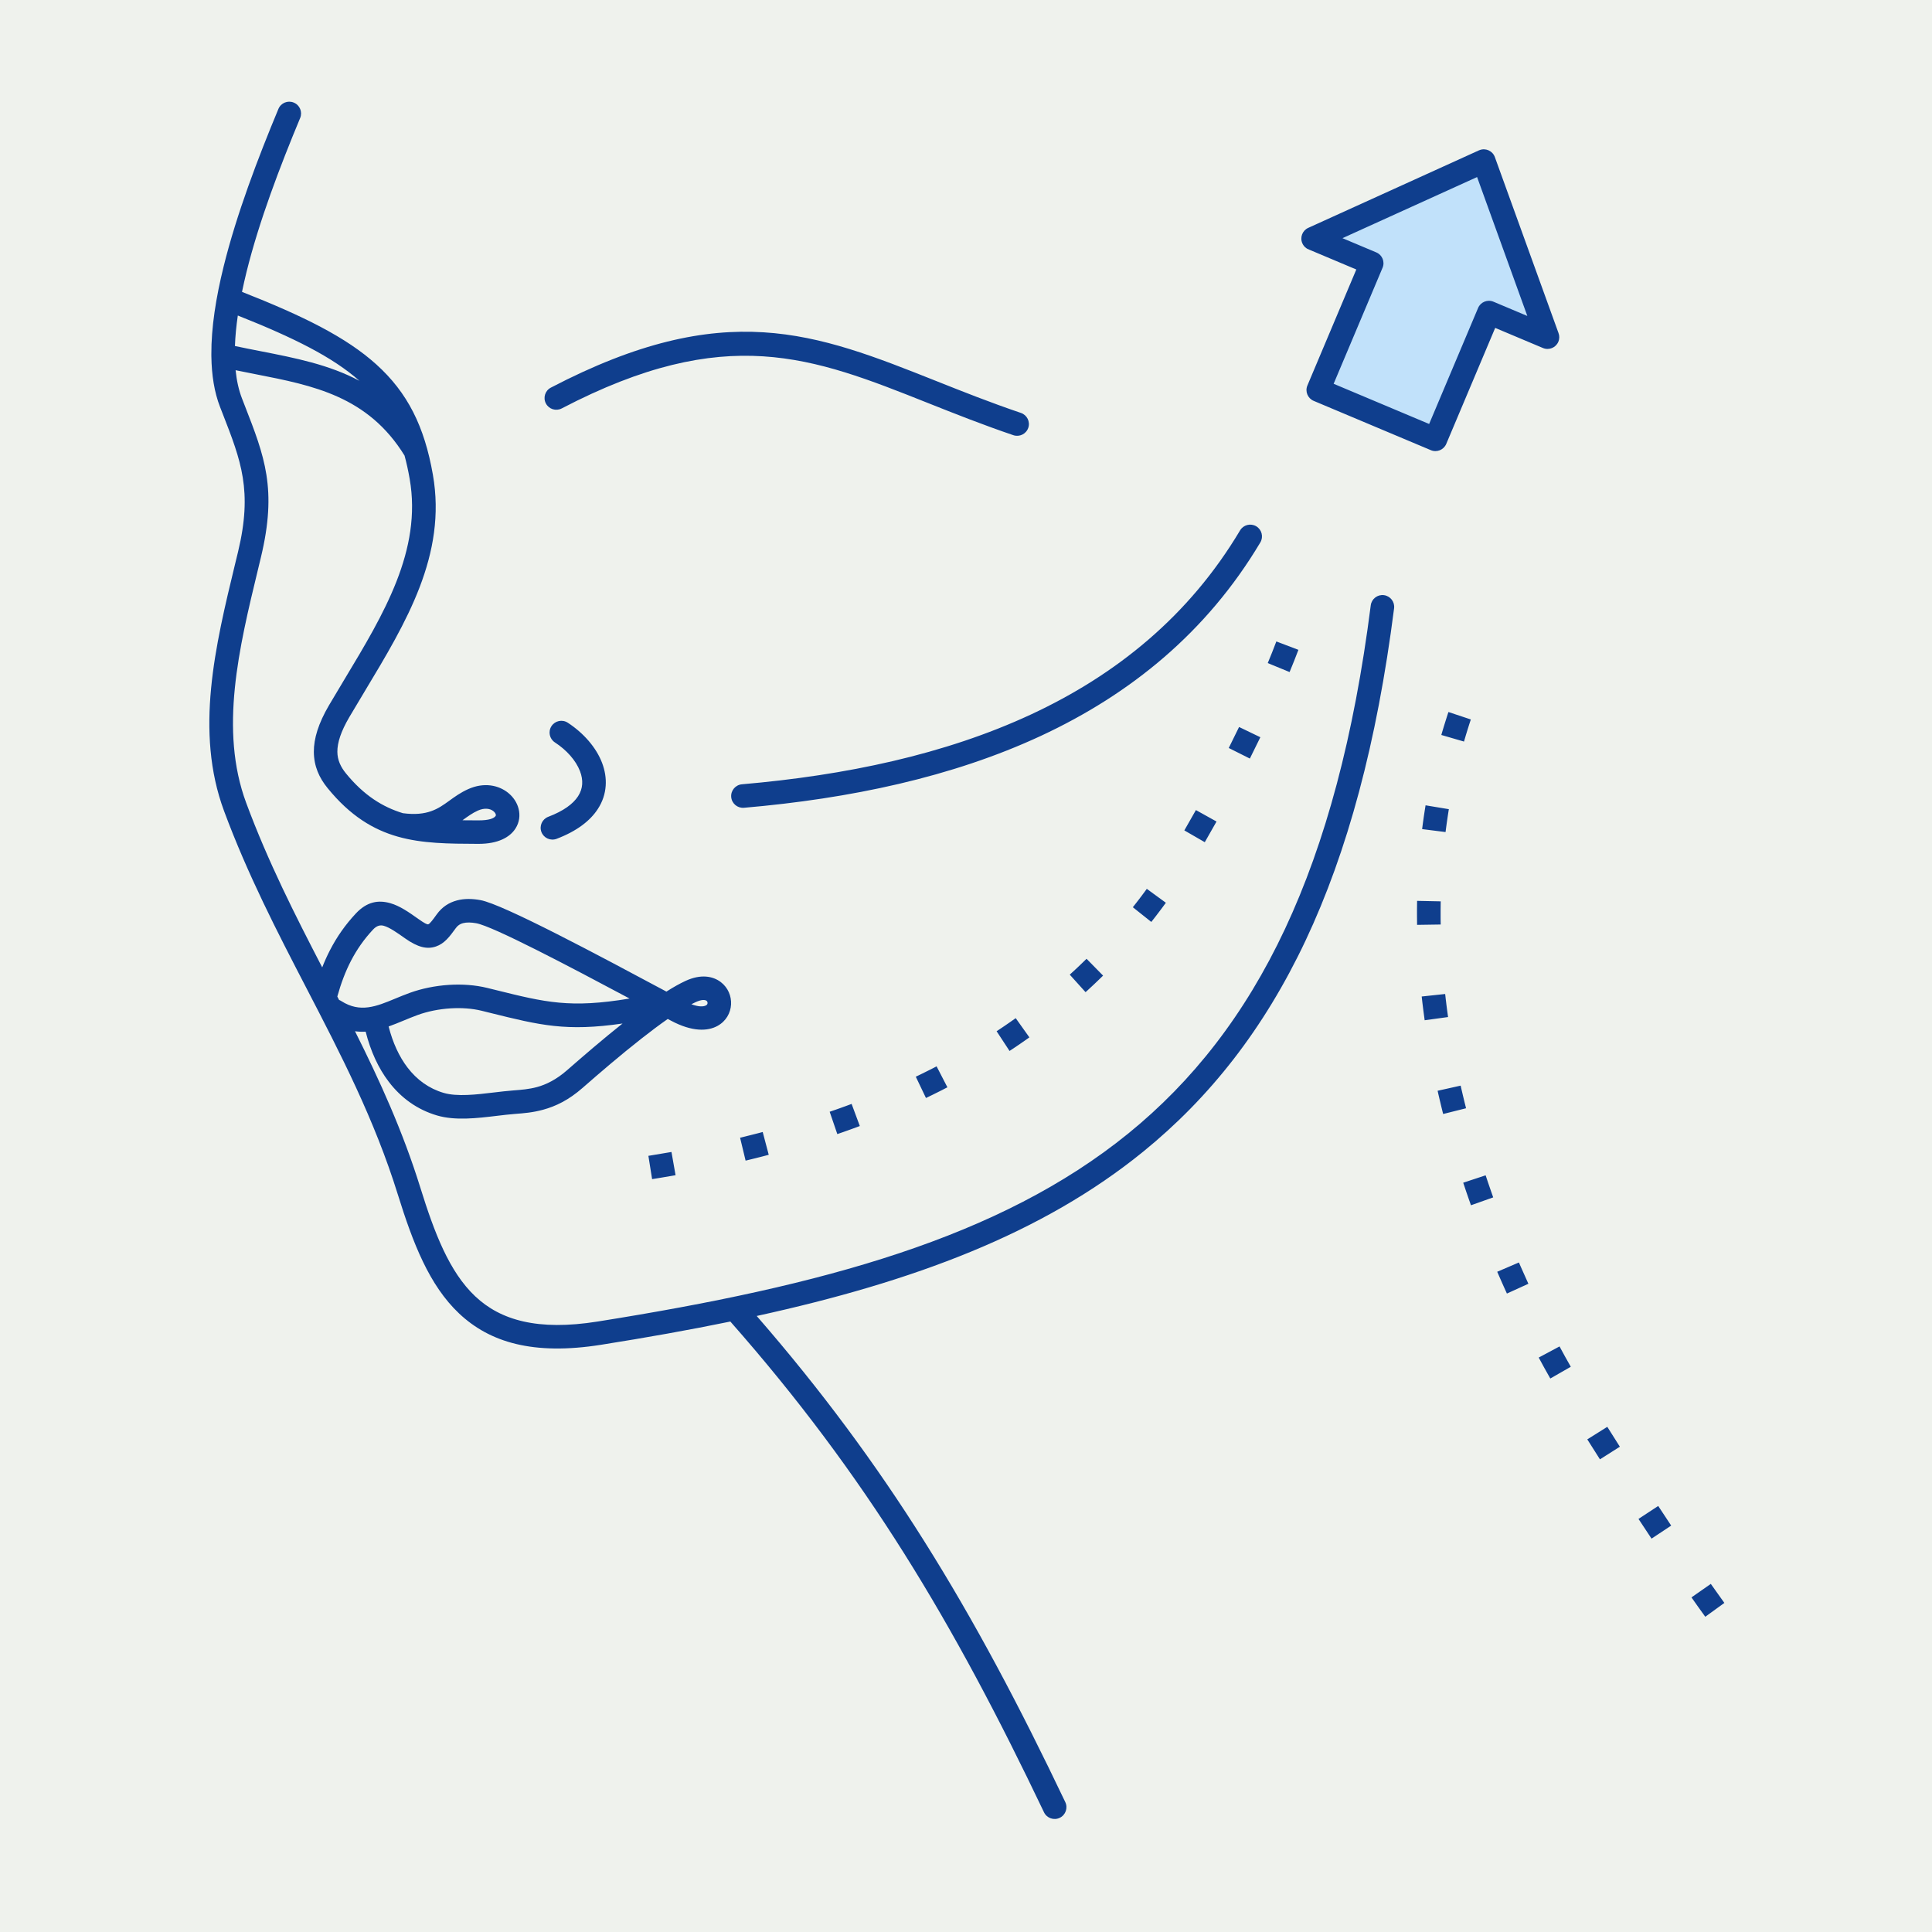 <svg xmlns="http://www.w3.org/2000/svg" width="76" height="76" viewBox="0 0 76 76" fill="none"><path d="M0 0H76V76H0V0Z" fill="#EFF2ED"></path><path d="M54 10.5L52 15.5L56.5 17L58.5 12.5L60.5 13L58.5 6L51.5 9.5L54 10.5Z" fill="#C1E1FA"></path><path d="M10.952 4.285C11.05 4.049 11.321 3.937 11.557 4.036C11.794 4.134 11.906 4.404 11.808 4.641C11.017 6.54 10.193 8.698 9.697 10.701C9.632 10.965 9.573 11.225 9.52 11.482C11.937 12.432 13.622 13.269 14.803 14.335C16.033 15.445 16.696 16.772 17.029 18.675C17.58 21.823 15.983 24.477 14.354 27.183C14.142 27.536 13.929 27.89 13.741 28.21C13.41 28.775 13.269 29.215 13.271 29.574C13.273 29.895 13.4 30.168 13.609 30.424C14.313 31.288 15.052 31.746 15.849 31.989C16.818 32.117 17.244 31.809 17.669 31.502C17.894 31.339 18.118 31.177 18.413 31.044C19.046 30.758 19.62 30.891 19.988 31.187C20.194 31.353 20.339 31.574 20.399 31.811C20.466 32.072 20.434 32.346 20.278 32.591C20.059 32.934 19.595 33.198 18.817 33.195L18.792 33.195C16.508 33.186 14.662 33.178 12.891 31.007C12.553 30.594 12.35 30.139 12.346 29.578C12.343 29.056 12.522 28.461 12.943 27.742C13.161 27.372 13.361 27.04 13.56 26.708C15.098 24.152 16.607 21.645 16.115 18.835C16.059 18.512 15.992 18.209 15.914 17.922C14.474 15.586 12.32 15.164 10.068 14.723C9.804 14.671 9.539 14.62 9.268 14.563C9.309 14.97 9.391 15.343 9.52 15.676L9.625 15.947C10.41 17.959 10.909 19.238 10.264 21.922L10.15 22.395C9.401 25.491 8.621 28.715 9.685 31.584C10.547 33.909 11.61 35.997 12.675 38.055C12.768 37.819 12.869 37.593 12.981 37.377C13.256 36.844 13.591 36.369 14.002 35.93C14.435 35.47 14.879 35.395 15.35 35.528C15.731 35.636 16.083 35.884 16.465 36.155C16.695 36.318 16.805 36.374 16.848 36.359C16.912 36.337 17.026 36.183 17.183 35.965C17.391 35.677 17.661 35.504 17.977 35.42C18.259 35.345 18.572 35.348 18.902 35.409C19.79 35.571 23.572 37.593 26.146 38.97L26.215 39.007C26.486 38.834 26.74 38.691 26.968 38.586C27.566 38.309 28.044 38.395 28.357 38.635C28.638 38.85 28.776 39.185 28.758 39.513C28.739 39.843 28.567 40.167 28.226 40.356C27.838 40.571 27.226 40.594 26.4 40.153L26.268 40.083C25.941 40.312 25.59 40.575 25.235 40.854C24.409 41.502 23.578 42.216 22.919 42.793C22.643 43.035 22.378 43.216 22.122 43.353C21.864 43.491 21.612 43.586 21.367 43.653C20.961 43.765 20.607 43.792 20.273 43.818L20.248 43.82C20.033 43.836 19.794 43.865 19.548 43.894C18.757 43.989 17.907 44.09 17.189 43.879C16.419 43.651 15.783 43.197 15.293 42.554C14.884 42.018 14.579 41.353 14.384 40.583C14.247 40.591 14.107 40.586 13.965 40.567C14.936 42.505 15.844 44.496 16.535 46.718C17.088 48.496 17.672 50.031 18.694 50.994C19.69 51.934 21.152 52.361 23.508 51.986C32.365 50.579 39.331 48.693 44.387 44.586C49.426 40.491 52.604 34.15 53.922 23.812C53.954 23.559 54.185 23.38 54.439 23.412C54.692 23.444 54.872 23.675 54.84 23.928C53.488 34.528 50.198 41.055 44.971 45.303C41.001 48.528 35.936 50.417 29.767 51.767C32.327 54.711 34.444 57.588 36.34 60.599C38.36 63.806 40.125 67.155 41.906 70.891C42.016 71.122 41.918 71.399 41.686 71.509C41.455 71.619 41.178 71.521 41.068 71.29C39.296 67.574 37.547 64.253 35.557 61.092C33.601 57.986 31.409 55.026 28.73 51.986C27.111 52.319 25.419 52.619 23.653 52.899C20.968 53.326 19.261 52.801 18.059 51.668C16.884 50.559 16.244 48.899 15.65 46.99C14.731 44.033 13.398 41.461 12.05 38.862C10.905 36.652 9.749 34.422 8.814 31.903C7.654 28.775 8.468 25.409 9.25 22.177C9.324 21.874 9.332 21.839 9.364 21.708C9.942 19.305 9.483 18.13 8.762 16.28L8.656 16.009C8.431 15.429 8.326 14.76 8.315 14.028C8.312 14.001 8.312 13.973 8.314 13.945C8.308 12.889 8.494 11.708 8.798 10.48C9.308 8.418 10.147 6.218 10.952 4.285ZM57.59 29.171L57.607 29.111L57.637 29.01L57.667 28.908L57.698 28.807L57.729 28.706L57.761 28.605L57.793 28.503L57.826 28.402L57.859 28.302L56.978 28.009L56.943 28.114L56.909 28.22L56.876 28.325L56.843 28.43L56.81 28.536L56.778 28.641L56.746 28.747L56.715 28.853L56.698 28.912L57.59 29.171ZM67.832 63.055C67.652 62.807 67.475 62.557 67.299 62.306L66.538 62.837C66.717 63.092 66.897 63.347 67.081 63.599L67.832 63.055ZM65.74 60.013C65.569 59.756 65.399 59.498 65.23 59.241L64.454 59.75C64.624 60.009 64.795 60.268 64.967 60.526L65.74 60.013ZM63.721 56.91C63.556 56.65 63.391 56.389 63.227 56.128L62.44 56.621C62.606 56.883 62.771 57.145 62.938 57.407L63.721 56.91ZM61.791 53.765C61.639 53.501 61.493 53.234 61.348 52.965L60.529 53.403C60.678 53.68 60.829 53.955 60.985 54.227L61.791 53.765ZM60.123 50.5C60.023 50.282 59.925 50.063 59.829 49.843C59.803 49.783 59.777 49.722 59.75 49.662L58.897 50.028C58.937 50.121 58.978 50.214 59.019 50.307L59.1 50.491L59.182 50.673C59.214 50.744 59.246 50.815 59.278 50.885L60.123 50.5ZM58.739 47.102L58.691 46.966L58.658 46.871L58.625 46.776L58.592 46.68L58.559 46.584L58.526 46.489L58.494 46.392L58.441 46.234L57.559 46.525L57.614 46.687L57.647 46.786L57.68 46.884L57.714 46.982L57.747 47.079L57.781 47.177L57.816 47.275L57.864 47.412L58.739 47.102ZM57.671 43.596L57.636 43.455L57.611 43.356L57.587 43.256L57.563 43.156L57.539 43.056L57.516 42.956L57.492 42.856L57.458 42.706L56.552 42.908L56.587 43.064L56.611 43.167L56.635 43.269L56.66 43.372L56.684 43.474L56.709 43.577L56.734 43.679L56.77 43.822L57.671 43.596ZM56.963 40.008L56.951 39.919L56.937 39.817L56.923 39.715L56.91 39.612L56.897 39.51L56.885 39.407L56.872 39.305L56.861 39.202L56.849 39.1L56.849 39.101L55.926 39.2L55.938 39.307L55.95 39.413L55.963 39.519L55.976 39.624L55.989 39.73L56.003 39.835L56.017 39.941L56.031 40.046L56.043 40.134L56.963 40.008ZM56.673 36.368L56.673 36.316L56.671 36.212L56.67 36.109L56.67 36.005L56.67 35.902L56.67 35.798L56.671 35.695L56.672 35.591L56.674 35.457L55.745 35.438L55.743 35.58L55.742 35.687L55.741 35.794L55.741 35.901L55.741 36.008L55.742 36.115L55.743 36.222L55.744 36.329L55.745 36.382L56.673 36.368ZM56.864 32.731L56.869 32.696L56.882 32.593L56.896 32.49L56.91 32.387L56.925 32.284L56.94 32.181L56.955 32.078L56.971 31.975L56.987 31.872L56.994 31.831L56.078 31.679L56.071 31.724L56.054 31.831L56.037 31.938L56.021 32.045L56.005 32.152L55.99 32.259L55.975 32.366L55.961 32.473L55.947 32.58L55.943 32.615L56.864 32.731ZM56.219 16.678L58.144 12.115C58.243 11.88 58.514 11.77 58.75 11.869L60.081 12.429L58.105 6.965L52.809 9.369L54.14 9.929C54.375 10.028 54.486 10.299 54.386 10.534L52.462 15.097L56.219 16.678ZM58.817 12.899L56.892 17.462C56.793 17.697 56.522 17.808 56.287 17.709L51.677 15.769C51.441 15.67 51.331 15.399 51.43 15.164L53.354 10.601L51.504 9.822C51.387 9.782 51.287 9.696 51.233 9.575C51.127 9.342 51.231 9.068 51.465 8.963L58.179 5.914L58.179 5.915C58.19 5.91 58.202 5.906 58.213 5.901C58.454 5.815 58.718 5.94 58.804 6.18L61.307 13.099C61.348 13.206 61.35 13.329 61.301 13.444C61.202 13.679 60.931 13.789 60.696 13.69L58.817 12.899ZM29.267 31.776C29.011 31.798 28.786 31.609 28.764 31.354C28.742 31.099 28.931 30.874 29.187 30.852C33.256 30.501 37.165 29.683 40.557 28.105C43.922 26.54 46.781 24.223 48.781 20.865C48.911 20.645 49.196 20.572 49.416 20.702C49.636 20.832 49.709 21.116 49.579 21.336C47.473 24.871 44.474 27.305 40.949 28.946C37.449 30.574 33.434 31.416 29.267 31.776ZM26.414 45.316C26.112 45.369 25.809 45.42 25.506 45.468L25.652 46.384L25.759 46.367L25.973 46.332L26.08 46.314C26.186 46.297 26.293 46.278 26.399 46.26L26.575 46.229L26.414 45.316ZM50.208 25.233C50.102 25.518 49.986 25.803 49.87 26.084L50.729 26.437C50.848 26.148 50.967 25.856 51.076 25.563L50.208 25.233ZM48.742 28.598C48.609 28.874 48.474 29.15 48.336 29.424L49.166 29.84C49.306 29.561 49.443 29.281 49.579 29.001L48.742 28.598ZM47.044 31.866C46.894 32.133 46.743 32.4 46.589 32.666L47.393 33.13C47.549 32.861 47.703 32.59 47.855 32.317L47.044 31.866ZM45.112 34.965L45.035 35.071L44.978 35.147L44.922 35.223L44.864 35.299L44.807 35.375L44.749 35.45L44.691 35.525L44.633 35.599L44.563 35.688L45.289 36.267L45.364 36.171L45.425 36.094L45.485 36.016L45.545 35.937L45.605 35.858L45.665 35.779L45.724 35.7L45.783 35.62L45.842 35.54L45.862 35.512L45.112 34.965ZM42.742 37.716L42.697 37.76L42.63 37.825L42.563 37.89L42.496 37.954L42.429 38.018L42.362 38.082L42.294 38.145L42.226 38.208L42.157 38.271L42.081 38.34L42.703 39.029L42.785 38.955L42.856 38.889L42.927 38.823L42.998 38.757L43.068 38.691L43.138 38.624L43.208 38.557L43.277 38.49L43.347 38.423L43.392 38.378L42.742 37.716ZM39.955 40.051L39.919 40.077L39.843 40.13L39.767 40.184L39.691 40.237L39.614 40.29L39.537 40.343L39.46 40.395L39.383 40.447L39.305 40.499L39.204 40.566L39.713 41.342L39.82 41.271L39.901 41.217L39.981 41.163L40.061 41.109L40.141 41.054L40.22 40.999L40.3 40.944L40.379 40.888L40.458 40.833L40.493 40.807L39.955 40.051ZM36.843 41.947L36.79 41.975L36.705 42.019L36.62 42.062L36.535 42.105L36.45 42.147L36.364 42.19L36.279 42.232L36.193 42.274L36.107 42.316L36.025 42.355L36.425 43.192L36.511 43.151L36.599 43.108L36.688 43.065L36.776 43.021L36.865 42.977L36.953 42.933L37.041 42.889L37.128 42.844L37.215 42.799L37.269 42.772L36.843 41.947ZM33.5 43.425L33.431 43.451L33.339 43.485L33.247 43.519L33.154 43.552L33.061 43.586L32.968 43.619L32.875 43.652L32.782 43.684L32.637 43.734L32.938 44.612L33.088 44.56L33.184 44.527L33.279 44.493L33.375 44.459L33.47 44.425L33.565 44.39L33.66 44.355L33.755 44.32L33.823 44.295L33.5 43.425ZM30.003 44.53L29.898 44.558L29.799 44.584L29.7 44.609L29.601 44.634L29.502 44.659L29.402 44.684L29.303 44.709L29.113 44.755L29.33 45.656L29.524 45.609L29.626 45.584L29.728 45.559L29.829 45.533L29.93 45.508L30.133 45.455L30.24 45.427L30.003 44.53ZM22.098 16.066C21.871 16.184 21.592 16.097 21.474 15.871C21.355 15.645 21.443 15.366 21.67 15.248C28.511 11.68 32.08 13.1 36.823 14.986C37.853 15.396 38.941 15.829 40.159 16.243C40.402 16.325 40.532 16.587 40.45 16.829C40.367 17.072 40.104 17.201 39.862 17.119C38.658 16.71 37.541 16.266 36.482 15.845C31.963 14.047 28.563 12.695 22.098 16.066ZM15.287 40.379C15.451 41.017 15.7 41.562 16.029 41.992C16.4 42.479 16.877 42.822 17.45 42.991C17.983 43.148 18.738 43.058 19.439 42.974C19.691 42.944 19.937 42.915 20.179 42.896L20.204 42.894C20.5 42.871 20.815 42.847 21.125 42.762C21.301 42.714 21.487 42.643 21.684 42.537C21.884 42.43 22.092 42.288 22.309 42.098C22.944 41.542 23.726 40.869 24.49 40.262C22.274 40.586 21.241 40.33 19.29 39.846L18.948 39.761C18.568 39.668 18.142 39.64 17.715 39.667C17.264 39.696 16.82 39.786 16.437 39.925C16.245 39.995 16.064 40.07 15.887 40.143C15.683 40.227 15.485 40.309 15.287 40.379ZM24.766 39.28C22.348 37.99 19.394 36.438 18.735 36.318C18.535 36.282 18.357 36.277 18.212 36.315C18.101 36.344 18.006 36.405 17.934 36.505C17.675 36.863 17.478 37.119 17.149 37.232C16.801 37.352 16.438 37.269 15.929 36.909C15.616 36.687 15.328 36.484 15.099 36.419C14.96 36.38 14.823 36.409 14.677 36.564C14.326 36.939 14.04 37.345 13.804 37.801C13.588 38.22 13.413 38.683 13.269 39.201L13.338 39.335C13.368 39.346 13.397 39.361 13.425 39.379C14.166 39.854 14.806 39.59 15.535 39.288C15.725 39.209 15.92 39.129 16.121 39.056C16.587 38.887 17.12 38.778 17.657 38.743C18.172 38.71 18.695 38.746 19.17 38.863L19.511 38.947C21.453 39.429 22.426 39.671 24.766 39.28ZM27.197 39.504C27.483 39.61 27.669 39.607 27.776 39.548C27.813 39.528 27.831 39.495 27.833 39.462C27.835 39.426 27.822 39.391 27.795 39.37C27.728 39.319 27.587 39.319 27.356 39.426C27.305 39.45 27.252 39.476 27.197 39.504ZM21.897 32.997C21.657 33.088 21.39 32.968 21.298 32.729C21.207 32.49 21.328 32.222 21.567 32.131C22.172 31.901 22.544 31.622 22.738 31.325C22.838 31.171 22.89 31.011 22.901 30.851C22.913 30.684 22.882 30.51 22.817 30.339C22.653 29.909 22.285 29.502 21.829 29.205C21.615 29.066 21.554 28.779 21.694 28.565C21.833 28.351 22.119 28.29 22.334 28.429C22.948 28.83 23.45 29.396 23.684 30.009C23.795 30.302 23.848 30.607 23.826 30.913C23.804 31.227 23.706 31.536 23.514 31.828C23.217 32.284 22.698 32.692 21.897 32.997ZM14.138 14.98C13.086 14.047 11.549 13.282 9.355 12.412C9.294 12.828 9.255 13.229 9.242 13.611C9.571 13.682 9.909 13.748 10.246 13.814C11.61 14.081 12.941 14.342 14.138 14.98ZM18.192 32.267C18.389 32.27 18.589 32.27 18.793 32.271L18.819 32.271C19.229 32.273 19.434 32.196 19.498 32.095C19.508 32.08 19.509 32.06 19.503 32.04C19.492 31.996 19.459 31.949 19.408 31.908C19.28 31.805 19.061 31.768 18.794 31.888C18.587 31.982 18.4 32.117 18.213 32.252L18.192 32.267Z" fill="#0F3E8D"></path></svg>
